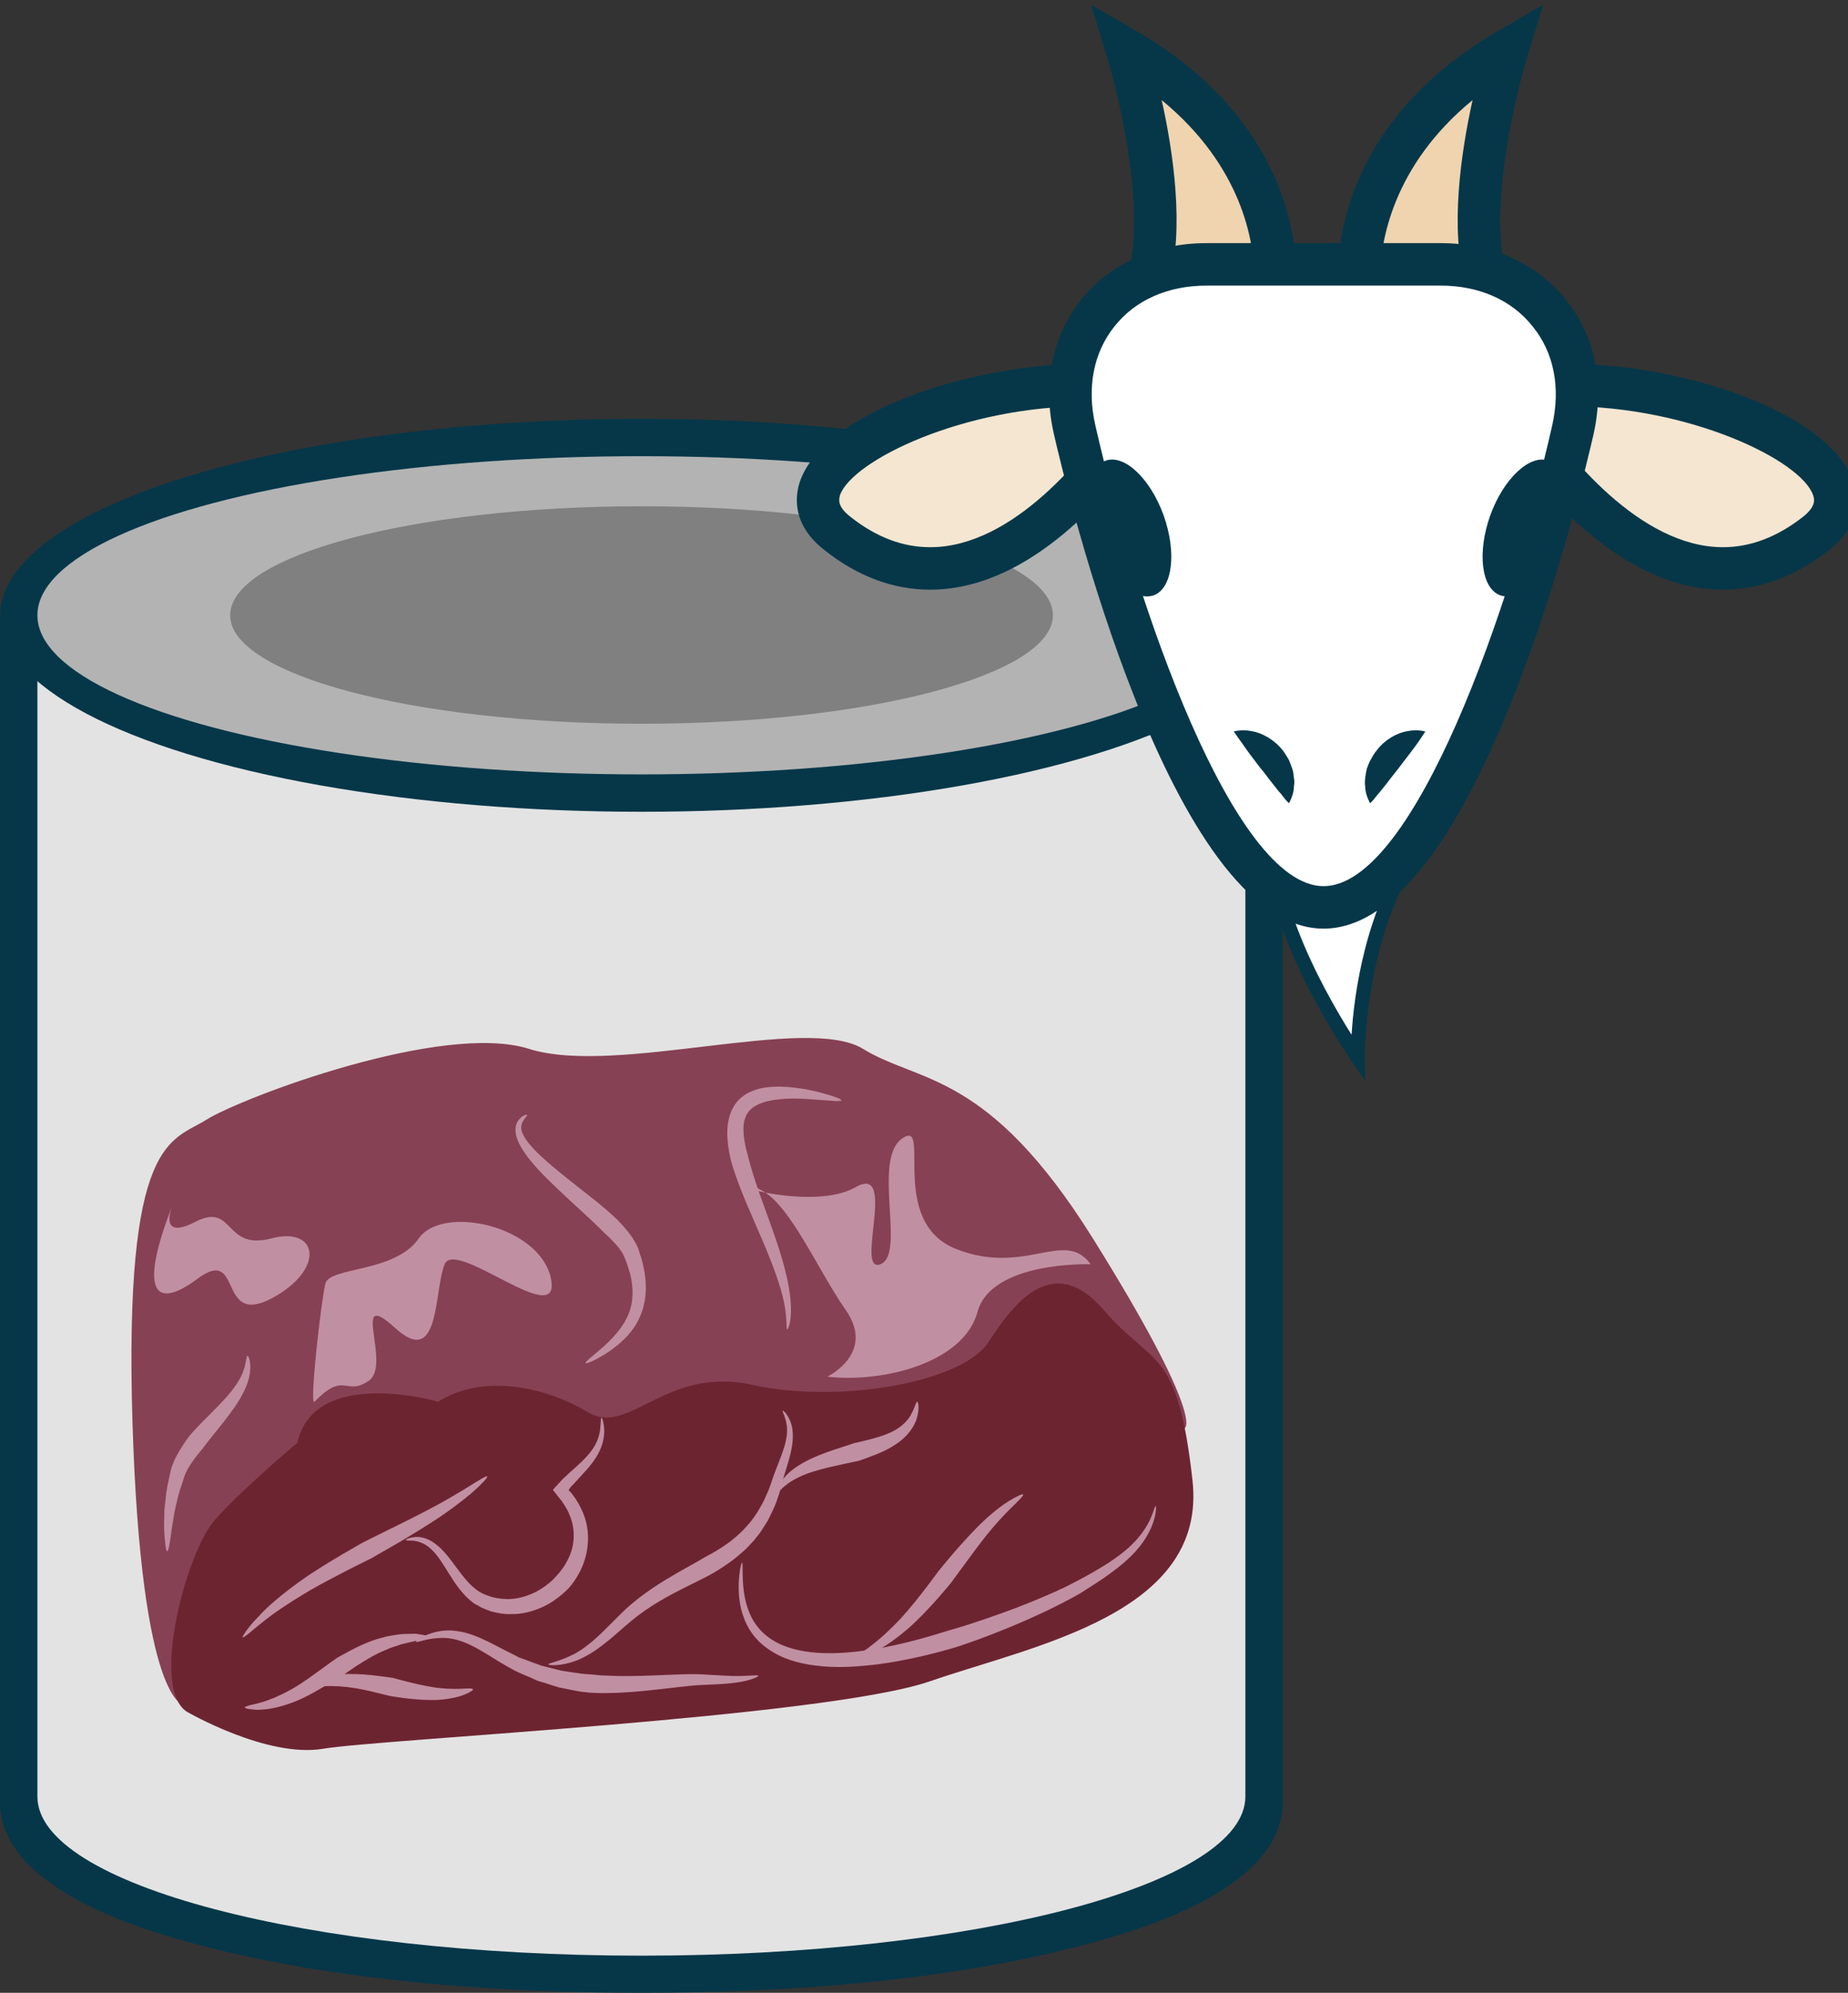 <?xml version="1.0" encoding="UTF-8" standalone="no"?>
<!-- Created with Inkscape (http://www.inkscape.org/) -->

<svg
   xmlns:dc="http://purl.org/dc/elements/1.1/"
   xmlns:cc="http://creativecommons.org/ns#"
   xmlns:rdf="http://www.w3.org/1999/02/22-rdf-syntax-ns#"
   xmlns:svg="http://www.w3.org/2000/svg"
   xmlns="http://www.w3.org/2000/svg"
   xmlns:sodipodi="http://sodipodi.sourceforge.net/DTD/sodipodi-0.dtd"
   xmlns:inkscape="http://www.inkscape.org/namespaces/inkscape"
   width="1699.634mm"
   height="1832.686mm"
   viewBox="0 0 1699.634 1832.686"
   version="1.1"
   id="svg8"
   inkscape:version="0.92.4 (5da689c313, 2019-01-14)"
   sodipodi:docname="Kozí maso sterilované.svg">
  <rect x="0" y="0" width="1699.634" height="1832.686" fill="#333333" stroke="none"/>
  <defs
     id="defs2">
    <style
       type="text/css"
       id="style2">
   <![CDATA[
    .fil4 {fill:#053749;fill-rule:nonzero}
    .fil1 {fill:#6D2431;fill-rule:nonzero}
    .fil0 {fill:#874154;fill-rule:nonzero}
    .fil2 {fill:#C18FA2;fill-rule:nonzero}
    .fil3 {fill:white;fill-rule:nonzero}
   ]]>
  </style>
    <style
       type="text/css"
       id="style2-0">
   <![CDATA[
    .fil4 {fill:#053749;fill-rule:nonzero}
    .fil1 {fill:#8E3945;fill-rule:nonzero}
    .fil0 {fill:#AA5B6C;fill-rule:nonzero}
    .fil2 {fill:#E2A6B6;fill-rule:nonzero}
    .fil3 {fill:#EFD4AF;fill-rule:nonzero}
    .fil5 {fill:#F4E6D0;fill-rule:nonzero}
    .fil6 {fill:white;fill-rule:nonzero}
   ]]>
  </style>
    <style
       type="text/css"
       id="style2-2">
   <![CDATA[
    .fil4 {fill:#053749;fill-rule:nonzero}
    .fil1 {fill:#6D2431;fill-rule:nonzero}
    .fil0 {fill:#874154;fill-rule:nonzero}
    .fil2 {fill:#C18FA2;fill-rule:nonzero}
    .fil3 {fill:#F4E6D0;fill-rule:nonzero}
    .fil5 {fill:white;fill-rule:nonzero}
   ]]>
  </style>
    <style
       type="text/css"
       id="style2-1">
   <![CDATA[
    .fil0 {fill:#053749;fill-rule:nonzero}
    .fil2 {fill:#7A2937;fill-rule:nonzero}
    .fil3 {fill:#8C3F53;fill-rule:nonzero}
    .fil4 {fill:#965166;fill-rule:nonzero}
    .fil5 {fill:#C18FA2;fill-rule:nonzero}
    .fil1 {fill:white;fill-rule:nonzero}
   ]]>
  </style>
    <style
       type="text/css"
       id="style2-8">
   <![CDATA[
    .fil1 {fill:#053749;fill-rule:nonzero}
    .fil3 {fill:#943E39;fill-rule:nonzero}
    .fil2 {fill:#966056;fill-rule:nonzero}
    .fil5 {fill:#AF6452;fill-rule:nonzero}
    .fil4 {fill:#DDB4AF;fill-rule:nonzero}
    .fil0 {fill:white;fill-rule:nonzero}
    .fil6 {fill:#FEFEFE;}
   ]]>
  </style>
    <style
       type="text/css"
       id="style2-5">
   <![CDATA[
    .str1 {stroke:black;stroke-width:20}
    .str0 {stroke:black;stroke-width:35.27;stroke-linejoin:round}
    .fil7 {fill:#2B2A29}
    .fil4 {fill:black}
    .fil6 {fill:black}
    .fil5 {fill:white}
    .fil1 {fill:#8C334E;fill-rule:nonzero}
    .fil0 {fill:#9B4864;fill-rule:nonzero}
    .fil2 {fill:#9B4964;fill-rule:nonzero}
    .fil3 {fill:#A35A74;fill-rule:nonzero}
   ]]>
  </style>
    <style
       type="text/css"
       id="style2-20">
   <![CDATA[
    .fil4 {fill:#053749;fill-rule:nonzero}
    .fil1 {fill:#6D2431;fill-rule:nonzero}
    .fil0 {fill:#874154;fill-rule:nonzero}
    .fil2 {fill:#C18FA2;fill-rule:nonzero}
    .fil3 {fill:#F4E6D0;fill-rule:nonzero}
    .fil5 {fill:white;fill-rule:nonzero}
   ]]>
  </style>
    <style
       type="text/css"
       id="style2-7">
   <![CDATA[
    .fil10 {fill:#053749;fill-rule:nonzero}
    .fil5 {fill:#3A1616;fill-rule:nonzero}
    .fil0 {fill:#471C1C;fill-rule:nonzero}
    .fil4 {fill:#471D1D;fill-rule:nonzero}
    .fil1 {fill:#562725;fill-rule:nonzero}
    .fil3 {fill:#562726;fill-rule:nonzero}
    .fil2 {fill:#683532;fill-rule:nonzero}
    .fil8 {fill:#7C4242;fill-rule:nonzero}
    .fil7 {fill:#935757;fill-rule:nonzero}
    .fil6 {fill:#A06564;fill-rule:nonzero}
    .fil11 {fill:#EFD4AF;fill-rule:nonzero}
    .fil12 {fill:#F4E6D0;fill-rule:nonzero}
    .fil9 {fill:white;fill-rule:nonzero}
   ]]>
  </style>
  </defs>
  <sodipodi:namedview
     id="base"
     pagecolor="#ffffff"
     bordercolor="#666666"
     borderopacity="1.0"
     inkscape:pageopacity="0.0"
     inkscape:pageshadow="2"
     inkscape:zoom="0.061871843"
     inkscape:cx="719.36719"
     inkscape:cy="2614.1674"
     inkscape:document-units="mm"
     inkscape:current-layer="Vrstva_x0020_1-64"
     showgrid="false"
     inkscape:window-width="1920"
     inkscape:window-height="1001"
     inkscape:window-x="-9"
     inkscape:window-y="-9"
     inkscape:window-maximized="1" />
  <g
     inkscape:label="Vrstva 1"
     inkscape:groupmode="layer"
     id="layer1"
     transform="translate(623.15,832.329)"><path
   inkscape:connector-curvature="0"
   d="m 556.627,824.674 c 0,78.846 -126.471,117.21 -188.383,133.085 -126.206,32.544 -271.198,42.598 -401.373,42.598 -130.175,0 -275.167,-10.054 -401.637,-42.598 -61.913,-15.875 -188.383,-54.24 -188.383,-133.085 V -266.468 h 1179.777 z"
   style="fill:#053749;stroke-width:0.265"
   id="path7"
   class="fil0" />
<path
   inkscape:connector-curvature="0"
   d="m 522.231,819.911 c 0,80.963 -248.708,146.315 -555.36,146.315 -306.917,0 -555.625,-65.352 -555.625,-146.315 V -266.468 H 522.231 Z"
   style="fill:#e3e3e3;fill-opacity:1;fill-rule:nonzero;stroke-width:0.265"
   id="path9"
   class="fil1" />
<ellipse
   ry="161.131"
   rx="569.912"
   cy="-266.468"
   cx="-33.13"
   style="fill:#808080;stroke-width:0.265"
   id="ellipse11"
   class="fil2" />
<ellipse
   ry="180.71"
   rx="589.756"
   cy="-266.468"
   cx="-33.13"
   style="fill:#053749;stroke-width:0.265"
   id="ellipse13"
   class="fil0" />
<ellipse
   ry="146.315"
   rx="555.625"
   cy="-266.468"
   cx="-33.13"
   style="fill:#b3b3b3;stroke-width:0.265"
   id="ellipse15"
   class="fil3" />
<path
   inkscape:connector-curvature="0"
   d="m -33.13,-334.73 c 183.356,0 331.788,30.427 331.788,68.263 0,37.306 -148.431,67.733 -331.788,67.733 -183.356,0 -332.052,-30.427 -332.052,-67.733 0,-37.835 148.696,-68.263 332.052,-68.263 z m 0,-32.015 c 209.021,0 378.354,44.979 378.354,100.277 0,54.769 -169.333,99.748 -378.354,99.748 -209.021,0 -378.354,-44.979 -378.354,-99.748 0,-55.298 169.333,-100.277 378.354,-100.277 z"
   style="fill:#808080;stroke-width:0.265"
   id="path17"
   class="fil2" />

 
 <g
   transform="matrix(0.265,0,0,0.265,-3913.87,-3602.475)"
   id="Vrstva_x0020_1">

  
  
  
  
  
  
  
  
  
  
  
  
  
  
  
  
  
  
  
  
  
  
  
  
  
 
 
 <g
   transform="translate(-2547.23,2709.896)"
   id="Vrstva_x0020_1-5">

  
  
  
  
  
  
  
  
  
  
  
  
  
  
  
  
  
  
  
  
  
  
  
  
  
  
  
  
  
  
  
  
  
  
 
 
 <g
   transform="translate(337.128,-39.507)"
   id="Vrstva_x0020_1-55">

  
  
  
  
  
  
  
  
  
  
  
  
  
  
  
  
  
  
  
  
  
  
  
  
  
  
  
  
  
 
 
 <g
   transform="translate(-2594.616,-488.036)"
   id="Vrstva_x0020_1-7">

  
  
  
  
  
  
  
  
  
  
  
  
  
  
  
  
  
  
  
  
  
 </g>

</g>

</g>


 
 

 
 <g
   transform="translate(-2071.365,848.184)"
   id="Vrstva_x0020_1-6">

  
  
  
  
  
  
  
  
  
  
  
  
  
  
  
  
  
  
  
 
 
 <g
   transform="translate(-2967.164,432.236)"
   id="Vrstva_x0020_1-8">

  <path
   d="m 18096.851,15090.886 c 0,0 -150.185,6.953 -180.779,-983.157 -29.898,-990.11 135.584,-972.728 255.871,-1048.516 120.288,-75.788 820.457,-341.393 1120.827,-246.137 301.066,95.257 962.994,-120.982 1159.069,0 195.38,120.288 433.173,74.398 797.511,657.756 390.76,626.467 319.144,657.756 319.144,657.756 l -590.312,180.778 c 0,0 -1481.688,296.894 -1504.633,321.925 -22.25,25.031 -1158.373,284.379 -1158.373,284.379 z"
   style="fill:#874154;fill-rule:nonzero;stroke-width:0.695"
   id="path7-3"
   class="fil0"
   inkscape:connector-curvature="0" />

  <path
   d="m 18977.103,14037.503 c 0,0 -429.001,-124.459 -488.797,142.537 0,0 -188.427,157.834 -285.769,266.996 -98.038,109.163 -225.973,582.663 -98.038,666.099 0,0 278.121,162.006 474.196,128.631 195.38,-33.374 1745.208,-109.162 2106.07,-234.316 361.557,-125.155 962.993,-233.622 910.15,-698.084 -52.147,-464.461 -134.888,-389.369 -308.018,-590.311 -173.131,-200.247 -308.715,-30.593 -399.104,110.553 -90.389,141.146 -518.695,216.239 -819.761,149.49 -301.066,-67.444 -429.001,181.474 -571.538,94.561 -143.232,-86.217 -361.557,-136.279 -519.391,-36.156 z"
   style="fill:#6d2431;fill-rule:nonzero;stroke-width:0.695"
   id="path9-5"
   class="fil1"
   inkscape:connector-curvature="0" />

  <path
   d="m 19147.452,14296.851 c 2.086,3.476 -18.773,26.421 -53.538,57.015 -35.46,29.898 -84.827,67.444 -136.279,100.123 -51.453,33.375 -104.296,64.663 -143.928,87.608 -40.327,22.945 -67.444,38.242 -68.835,39.632 -1.39,0.696 -31.984,15.297 -75.788,37.547 -43.804,22.945 -102.209,52.147 -157.138,85.522 -55.624,33.374 -109.858,69.53 -147.404,100.819 -19.468,14.601 -34.765,29.202 -45.89,37.546 -11.125,9.039 -18.773,13.906 -20.164,12.515 -1.39,-1.39 3.477,-9.038 11.821,-21.554 9.039,-11.82 22.249,-29.898 40.327,-47.28 34.07,-38.937 86.218,-81.351 140.451,-120.983 54.234,-39.632 111.248,-73.007 154.357,-98.733 43.804,-25.726 73.007,-42.413 75.093,-43.109 1.39,-0.695 29.202,-14.601 70.225,-34.765 41.023,-20.163 95.257,-46.585 148.1,-74.397 52.843,-27.117 104.295,-57.71 142.537,-81.35 38.241,-23.641 63.272,-39.633 66.053,-36.156 z"
   style="fill:#c18fa2;fill-rule:nonzero;stroke-width:0.695"
   id="path11"
   class="fil2"
   inkscape:connector-curvature="0" />

  <path
   d="m 19543.774,14092.432 c 1.391,-0.695 5.563,9.039 8.344,27.812 2.781,18.078 2.086,47.281 -10.43,77.874 -11.82,30.593 -34.765,60.491 -60.491,87.608 -11.82,13.906 -25.031,27.117 -38.241,41.718 l -4.868,4.867 -2.085,2.782 -1.391,1.39 v 0.695 c -1.391,1.391 -2.086,2.782 -2.781,3.477 -0.696,1.391 -2.086,2.781 -2.086,4.172 l 3.476,2.781 1.391,2.086 c 0.695,0 1.391,0.695 0.695,0 l 2.781,3.476 9.735,12.516 c 6.257,8.343 11.82,18.078 17.382,27.117 10.43,19.468 19.469,39.632 25.031,61.186 11.125,43.109 7.648,86.913 -1.391,120.983 -9.038,34.765 -23.64,60.491 -34.765,77.874 -5.562,8.343 -10.429,15.296 -13.906,19.468 -3.476,4.867 -5.562,6.953 -6.257,7.648 -0.696,1.391 -9.735,11.125 -25.727,25.031 -15.992,13.906 -39.632,31.984 -70.92,45.89 -31.289,13.906 -69.531,25.031 -111.249,23.64 -20.859,0.696 -42.413,-3.476 -63.967,-9.039 l -15.297,-5.562 -15.297,-6.258 c -4.867,-2.086 -10.429,-4.867 -15.296,-8.343 -4.868,-2.781 -10.43,-4.867 -15.297,-8.344 -38.242,-27.812 -63.968,-67.444 -85.522,-101.514 -21.555,-34.765 -40.328,-66.054 -62.577,-86.217 -20.859,-20.164 -43.804,-27.117 -60.492,-29.203 -16.687,-0.695 -27.116,-0.695 -27.812,-2.781 0,-2.086 9.039,-6.953 27.812,-9.735 18.078,-2.781 46.586,1.391 73.702,22.25 27.812,19.469 51.453,52.148 75.093,84.132 23.64,31.984 49.366,65.358 80.655,84.131 3.477,2.086 7.648,4.172 11.82,6.258 4.172,1.391 7.648,3.476 12.516,4.867 l 13.21,4.867 13.211,3.477 c 18.078,3.476 35.46,5.562 52.843,4.867 34.07,-1.391 66.054,-12.516 91.085,-25.031 25.03,-13.211 44.499,-28.507 57.014,-40.328 11.82,-11.82 18.773,-20.163 19.469,-20.859 0,-0.695 2.086,-2.781 4.867,-5.562 2.781,-4.172 6.953,-9.039 11.82,-15.297 9.039,-13.21 20.859,-32.679 29.203,-57.71 8.343,-25.726 11.82,-57.71 5.562,-90.389 -2.781,-16.687 -9.734,-33.375 -16.687,-49.367 -4.867,-7.648 -8.344,-15.991 -13.906,-23.64 l -7.648,-11.82 -2.086,-2.781 -4.172,-4.867 -7.649,-9.734 -15.296,-19.469 c -2.781,-1.391 0,-3.476 0.695,-4.867 l 4.172,-4.867 8.344,-9.039 c 5.562,-6.258 11.124,-11.82 16.687,-18.078 l 3.476,-3.476 2.782,-2.782 5.562,-4.867 c 13.906,-13.906 28.507,-25.726 41.718,-38.241 26.422,-23.641 48.671,-47.976 61.882,-72.312 13.211,-24.335 17.383,-48.671 18.078,-66.053 1.39,-17.383 1.39,-27.813 3.476,-28.508 z"
   style="fill:#c18fa2;fill-rule:nonzero;stroke-width:0.695"
   id="path13"
   class="fil2"
   inkscape:connector-curvature="0" />

  <path
   d="m 18949.291,14855.178 c 0,4.172 -20.164,8.344 -50.062,12.516 -14.601,3.476 -31.984,6.953 -50.061,11.82 -18.078,6.258 -36.851,11.125 -55.625,20.164 -36.851,14.601 -71.616,36.851 -98.037,53.538 -13.211,9.039 -23.64,15.992 -31.984,21.554 -7.648,5.563 -12.515,9.039 -13.211,9.735 -0.695,0 -20.859,12.515 -50.757,30.593 -29.898,17.382 -70.225,42.413 -113.334,60.491 -43.804,18.078 -88.999,29.203 -123.764,30.593 -8.343,0.696 -15.992,0.696 -22.945,0 -6.953,-0.695 -13.21,-1.39 -18.078,-2.085 -9.734,-1.391 -15.296,-3.477 -15.296,-5.563 0,-2.086 5.562,-4.172 14.601,-6.953 4.867,-1.39 10.43,-2.781 17.383,-4.172 6.257,-1.39 13.21,-2.781 21.554,-5.562 31.289,-8.344 71.616,-25.726 109.858,-47.281 38.241,-21.554 74.397,-49.366 102.904,-69.53 28.508,-20.859 47.976,-34.765 49.367,-35.46 0.695,-1.391 20.164,-12.516 49.366,-27.812 29.203,-15.297 68.835,-34.765 110.553,-45.195 20.859,-6.258 42.414,-9.039 61.882,-11.82 20.164,-2.086 38.242,-1.391 54.234,-2.086 31.288,4.172 52.147,8.344 51.452,12.515 z"
   style="fill:#c18fa2;fill-rule:nonzero;stroke-width:0.695"
   id="path15"
   class="fil2"
   inkscape:connector-curvature="0" />

  <path
   d="m 19098.086,15035.957 c 0.695,3.476 -15.297,13.211 -41.023,22.25 -26.422,8.343 -63.273,14.601 -100.124,14.601 -36.155,0 -73.006,-3.477 -100.123,-6.953 -27.117,-3.477 -44.499,-6.953 -45.89,-6.953 -1.391,0 -20.164,-4.867 -48.671,-11.82 -27.812,-6.953 -64.663,-15.297 -101.514,-19.469 -36.851,-4.171 -73.702,-4.171 -101.514,-1.39 -27.812,3.476 -46.586,6.257 -47.976,2.086 -1.391,-4.172 15.297,-15.297 43.109,-26.422 28.507,-10.429 68.139,-18.078 107.771,-19.468 39.633,-0.696 79.265,2.781 108.468,6.953 29.897,3.476 49.366,6.953 50.757,6.953 0.695,0.695 18.773,4.867 44.499,11.82 26.421,6.953 59.796,14.601 93.866,20.164 34.069,5.562 67.444,6.257 93.865,5.562 25.727,-1.391 43.109,-2.781 44.5,2.086 z"
   style="fill:#c18fa2;fill-rule:nonzero;stroke-width:0.695"
   id="path17-1"
   class="fil2"
   inkscape:connector-curvature="0" />

  <path
   d="m 20088.196,14988.676 c 1.39,3.477 -33.375,19.469 -88.999,25.031 -27.117,3.477 -59.796,4.867 -93.17,6.258 -34.07,0.695 -68.14,4.867 -104.991,9.039 -36.156,4.172 -72.311,8.344 -107.076,11.82 -34.07,3.477 -66.749,5.563 -94.562,6.953 -28.507,0.695 -52.147,1.391 -69.53,0.695 -16.687,-0.695 -27.116,-1.39 -28.507,-1.39 -1.391,0 -11.82,-1.391 -30.593,-3.477 -18.078,-2.781 -43.804,-8.343 -74.398,-14.601 -15.296,-4.172 -31.288,-9.734 -47.976,-15.297 -8.343,-2.086 -17.382,-4.867 -26.421,-7.648 -8.344,-4.172 -17.383,-7.648 -25.726,-11.82 -18.078,-7.648 -36.851,-15.297 -54.929,-24.336 -18.078,-9.734 -36.156,-20.163 -53.538,-30.593 -34.765,-21.554 -68.14,-43.109 -100.819,-58.405 -31.984,-15.297 -63.968,-23.641 -91.78,-23.641 -57.015,-0.695 -93.17,18.774 -95.256,13.211 -1.391,-2.086 31.984,-30.593 93.865,-38.242 31.289,-3.476 68.14,2.086 104.296,15.297 36.851,13.211 73.006,33.375 108.467,51.452 17.382,9.039 35.46,18.078 52.148,26.422 18.077,6.953 35.46,12.515 52.842,19.468 8.344,2.782 16.688,6.258 25.031,9.039 8.344,2.086 16.688,4.172 25.031,6.258 15.992,4.172 31.289,7.648 45.195,11.125 29.203,4.172 52.843,8.344 70.225,10.429 17.383,1.391 27.812,2.086 28.508,2.086 1.39,0 11.125,0.696 27.117,2.782 15.991,1.39 38.936,1.39 66.053,2.781 27.117,0.695 59.101,0 93.171,-0.696 34.07,-1.39 70.225,-2.781 106.381,-4.171 35.46,-1.391 73.702,-2.782 107.772,0 34.07,1.39 65.358,4.171 92.475,4.867 53.538,1.39 88.303,-5.563 89.694,-0.696 z"
   style="fill:#c18fa2;fill-rule:nonzero;stroke-width:0.695"
   id="path19"
   class="fil2"
   inkscape:connector-curvature="0" />

  <path
   d="m 20173.023,14068.792 c 0.695,-0.695 2.781,0.695 6.257,4.172 1.391,1.39 3.477,4.172 5.563,6.257 2.086,3.477 4.172,6.953 6.953,10.43 4.172,7.648 9.039,18.773 12.515,31.289 2.782,13.21 4.172,28.507 3.477,45.194 -1.391,32.679 -11.82,68.835 -22.945,104.991 -2.781,9.039 -5.563,18.078 -8.344,27.117 -2.781,9.038 -4.867,19.468 -7.648,29.202 -2.781,9.734 -5.563,19.469 -8.344,29.898 -3.476,9.734 -6.953,19.469 -10.429,29.898 -6.953,20.164 -17.383,38.242 -26.422,57.71 -4.172,9.039 -10.429,17.383 -15.992,26.422 -5.562,8.343 -10.429,17.382 -16.687,25.031 -6.258,7.648 -12.515,15.296 -18.078,22.945 -6.258,6.953 -13.211,13.21 -18.773,20.163 -12.515,13.211 -25.726,23.641 -37.546,34.07 -23.641,19.469 -44.5,33.375 -59.796,43.109 -15.297,9.734 -24.336,15.297 -25.726,15.992 -2.086,1.39 -40.328,21.554 -95.952,48.671 -54.929,27.812 -125.85,64.663 -188.427,117.506 -31.289,25.726 -61.882,54.929 -93.866,79.264 -31.288,25.031 -63.272,44.5 -92.475,56.32 -59.101,22.945 -100.819,18.078 -100.819,14.601 -0.695,-4.867 40.328,-9.734 92.475,-37.546 25.727,-13.906 53.539,-35.46 81.351,-61.187 28.507,-26.421 57.015,-57.014 88.303,-86.912 62.577,-59.796 136.279,-103.6 190.513,-134.889 55.624,-30.593 91.085,-51.452 93.17,-52.843 0.696,-0.695 9.735,-4.867 24.336,-13.211 14.601,-8.343 34.765,-20.859 57.015,-36.851 10.429,-8.343 22.945,-17.382 34.07,-28.507 5.562,-5.562 11.82,-10.43 17.382,-16.687 5.563,-6.258 11.125,-12.516 16.687,-18.773 6.258,-6.258 11.125,-13.907 16.688,-20.86 4.867,-7.648 10.429,-14.601 15.296,-22.945 9.039,-15.991 19.469,-31.983 26.422,-50.061 4.172,-8.344 7.648,-17.383 11.82,-26.422 3.476,-9.039 6.258,-18.078 9.734,-27.812 2.781,-9.039 6.258,-18.078 9.734,-27.812 3.477,-9.039 6.953,-18.078 10.43,-27.117 13.906,-35.46 26.421,-67.444 30.593,-95.256 2.781,-13.906 2.781,-27.117 2.086,-38.937 -1.391,-11.125 -3.476,-20.859 -6.258,-29.203 -1.39,-4.171 -2.781,-7.648 -3.476,-10.429 -1.391,-3.477 -2.781,-5.563 -3.477,-8.344 -1.39,-4.172 -2.086,-6.953 -1.39,-7.648 z"
   style="fill:#c18fa2;fill-rule:nonzero;stroke-width:0.695"
   id="path21"
   class="fil2"
   inkscape:connector-curvature="0" />

  <path
   d="m 20639.57,14037.503 c 3.477,0 8.344,20.859 0,52.148 -6.953,31.984 -34.069,68.14 -66.749,90.389 -32.679,23.64 -67.444,37.547 -93.865,47.281 -26.422,10.429 -44.5,15.992 -45.195,15.992 -1.391,0 -20.859,4.171 -49.366,10.429 -28.508,6.258 -66.054,13.906 -101.515,25.031 -36.155,10.43 -69.53,26.422 -92.475,43.109 -22.249,16.687 -34.765,32.679 -38.241,29.898 -3.477,-1.391 2.781,-23.64 24.335,-48.671 20.164,-25.727 55.624,-49.367 92.475,-66.749 36.851,-17.383 74.398,-29.898 102.905,-38.937 27.812,-9.039 47.281,-15.297 47.976,-15.992 1.391,0 18.773,-4.172 44.499,-10.43 25.726,-6.257 59.101,-15.296 88.999,-29.898 29.898,-14.601 54.233,-37.546 66.054,-61.186 12.515,-22.945 15.992,-43.109 20.163,-42.414 z"
   style="fill:#c18fa2;fill-rule:nonzero;stroke-width:0.695"
   id="path23"
   class="fil2"
   inkscape:connector-curvature="0" />

  <path
   d="m 21467.675,14399.06 c 0.695,0 0.695,4.172 0.695,11.125 -0.695,6.953 -1.39,17.383 -4.867,29.898 -6.257,25.726 -21.554,61.187 -48.671,95.952 -26.421,34.765 -64.663,68.139 -107.076,98.733 -20.859,15.296 -43.109,29.898 -66.054,44.499 -11.82,7.648 -22.945,14.601 -34.765,22.25 -12.516,6.953 -24.336,13.906 -36.156,20.163 -97.342,52.148 -198.161,94.562 -275.34,124.46 -77.178,29.898 -131.412,46.585 -134.888,47.28 -2.781,0.695 -61.187,18.773 -148.795,36.851 -43.804,9.039 -94.561,18.078 -150.185,22.945 -54.929,5.562 -114.725,7.648 -173.825,0 -59.101,-6.953 -118.897,-23.64 -167.568,-59.101 -24.336,-16.687 -45.195,-38.937 -60.492,-62.577 -15.296,-24.335 -25.03,-50.062 -31.288,-74.397 -11.125,-48.671 -9.039,-90.389 -6.258,-118.201 3.477,-28.508 7.648,-43.804 9.734,-43.109 2.086,0 1.391,15.992 2.086,43.804 0.696,27.117 2.086,66.749 15.992,110.553 6.953,20.859 16.687,43.109 31.289,62.577 14.601,20.164 33.374,37.546 55.624,51.452 43.804,27.812 98.733,40.328 154.357,44.5 55.624,4.172 112.639,0 165.482,-7.649 52.843,-6.953 102.209,-17.382 144.623,-27.812 84.827,-20.859 141.146,-40.327 144.623,-41.023 2.781,-0.695 56.319,-15.296 132.802,-41.718 77.179,-26.421 177.998,-63.967 274.645,-109.857 95.256,-47.976 191.208,-101.514 245.441,-162.006 27.117,-29.898 44.499,-59.796 53.538,-82.741 4.868,-11.124 7.649,-20.859 9.735,-27.116 2.781,-6.258 4.171,-9.735 5.562,-9.735 z"
   style="fill:#c18fa2;fill-rule:nonzero;stroke-width:0.695"
   id="path25"
   class="fil2"
   inkscape:connector-curvature="0" />

  <path
   d="m 21007.385,14359.428 c 2.086,4.172 -15.297,20.859 -41.023,45.89 -25.726,25.031 -57.71,59.796 -88.303,98.038 -29.898,38.241 -59.101,77.873 -81.35,108.467 -22.25,29.898 -36.851,50.757 -38.242,52.147 -0.695,1.391 -18.078,22.25 -45.195,53.539 -27.116,30.593 -63.967,70.92 -104.295,106.381 -40.327,34.765 -84.131,66.054 -119.592,82.741 -4.867,2.086 -9.039,4.172 -12.515,6.258 -4.172,1.39 -8.344,2.781 -11.82,4.171 -7.649,2.782 -13.906,4.867 -19.469,6.953 -10.429,2.782 -17.382,3.477 -18.078,2.086 -0.695,-2.086 4.172,-6.953 13.211,-13.906 4.867,-3.476 10.43,-7.648 16.687,-11.82 3.477,-2.086 6.953,-4.867 10.43,-6.953 3.476,-2.781 6.953,-5.562 10.429,-8.344 31.289,-22.945 68.835,-57.71 104.296,-95.256 34.765,-38.242 67.444,-79.96 91.779,-111.944 24.336,-31.983 40.328,-54.233 41.719,-55.624 0.695,-1.39 17.382,-20.859 41.022,-49.366 24.336,-28.508 57.71,-66.054 92.476,-101.514 34.765,-34.765 73.006,-66.749 103.6,-86.218 30.593,-19.468 52.843,-29.202 54.233,-25.726 z"
   style="fill:#c18fa2;fill-rule:nonzero;stroke-width:0.695"
   id="path27"
   class="fil2"
   inkscape:connector-curvature="0" />

  <path
   d="m 18548.102,14037.503 c -19.469,20.164 22.945,-351.823 37.546,-410.228 15.297,-58.405 241.27,-36.851 324.011,-156.443 82.741,-118.896 421.353,-43.804 458.899,139.756 37.547,184.255 -330.964,-141.842 -369.205,-50.062 -37.546,92.475 -14.601,365.034 -172.435,220.411 -158.529,-144.623 -9.734,127.24 -90.389,183.56 -81.351,56.319 -82.741,-36.156 -188.427,73.006 z"
   style="fill:#c18fa2;fill-rule:nonzero;stroke-width:0.695"
   id="path29"
   class="fil2"
   inkscape:connector-curvature="0" />

  <path
   d="m 20327.38,13950.591 c 0,0 169.653,-80.655 63.968,-231.536 -104.991,-150.185 -210.677,-409.533 -323.316,-426.22 -112.639,-16.687 212.067,84.131 358.081,0 146.013,-83.436 -4.172,301.066 85.522,267.691 90.389,-33.374 -29.898,-362.948 75.788,-436.65 104.99,-73.006 -52.843,289.246 187.731,383.807 240.575,94.561 376.159,-72.311 466.548,52.843 0,0 -344.175,-12.515 -392.846,165.482 -47.976,177.302 -329.573,246.832 -521.476,224.583 z"
   style="fill:#c18fa2;fill-rule:nonzero;stroke-width:0.695"
   id="path31"
   class="fil2"
   inkscape:connector-curvature="0" />

  <path
   d="m 18056.523,13351.936 c 0,0 -57.71,131.412 77.874,61.186 135.584,-69.53 98.038,101.514 263.52,57.71 165.482,-43.804 187.731,109.858 0,208.591 -188.427,98.733 -98.038,-185.646 -255.872,-68.835 -157.833,117.506 -200.942,33.374 -85.522,-258.652 z"
   style="fill:#c18fa2;fill-rule:nonzero;stroke-width:0.695"
   id="path33"
   class="fil2"
   inkscape:connector-curvature="0" />

  <path
   d="m 18315.176,13878.279 c 3.476,-1.39 13.906,22.25 8.343,60.491 -4.867,37.547 -27.812,82.046 -54.233,119.592 -26.422,37.547 -54.929,72.312 -75.788,98.038 -20.859,25.726 -34.07,43.804 -34.765,44.499 -0.696,1.391 -16.688,18.773 -36.156,46.585 -9.734,13.907 -19.468,29.898 -26.421,49.367 -6.258,20.859 -14.602,43.109 -20.86,66.054 -2.781,11.82 -5.562,23.64 -8.343,34.765 -2.086,11.82 -5.563,22.945 -6.953,34.765 -3.477,22.249 -7.648,43.804 -9.734,61.882 -4.867,36.851 -9.039,61.882 -13.906,61.882 -4.172,0 -6.953,-25.031 -9.735,-63.273 -1.39,-18.773 -0.695,-41.023 0,-65.358 -0.695,-11.82 1.391,-24.336 2.782,-36.851 1.39,-12.516 2.781,-25.726 4.171,-38.242 3.477,-25.726 10.43,-51.452 15.297,-75.788 0.695,-5.562 3.477,-11.82 5.562,-18.078 2.086,-6.257 4.868,-11.82 6.953,-17.382 4.868,-10.43 9.735,-20.164 15.297,-29.203 20.164,-34.765 36.156,-54.233 36.851,-55.624 0.695,-1.391 16.687,-19.469 40.328,-43.804 23.64,-24.336 54.928,-54.234 83.436,-85.522 28.507,-31.289 52.843,-65.359 63.272,-95.257 11.125,-29.202 9.735,-52.147 14.602,-53.538 z"
   style="fill:#c18fa2;fill-rule:nonzero;stroke-width:0.695"
   id="path35"
   class="fil2"
   inkscape:connector-curvature="0" />

  <path
   d="m 19285.817,13042.526 c 0,0.695 -0.695,2.781 -3.476,6.258 -2.086,2.781 -6.258,6.258 -9.039,12.515 -7.648,11.125 -12.516,27.812 -2.086,47.976 9.039,19.469 27.117,41.023 47.976,61.882 20.859,20.859 45.194,41.718 69.53,61.882 49.366,41.023 100.819,79.96 139.756,111.248 38.241,31.289 63.967,55.624 65.358,57.015 1.391,0.695 8.344,7.648 19.469,20.164 11.82,13.21 27.812,29.898 44.499,57.71 2.086,3.476 4.172,6.953 6.258,11.125 2.085,4.171 4.171,8.343 6.257,12.515 3.477,9.039 4.867,15.992 7.649,24.336 6.257,15.992 9.734,34.069 13.906,52.843 6.953,37.546 9.039,79.959 -0.696,120.982 -9.039,41.023 -29.898,77.179 -53.538,103.6 -23.64,26.422 -48.671,45.89 -70.921,61.187 -44.499,28.507 -76.483,41.718 -77.874,37.546 -2.781,-4.172 25.727,-25.031 64.664,-59.101 18.773,-18.078 40.327,-38.937 58.405,-64.663 18.773,-25.726 32.679,-56.319 37.546,-88.998 4.867,-32.68 1.391,-66.054 -6.257,-97.343 -4.868,-15.296 -9.039,-30.593 -14.602,-44.499 -2.781,-6.953 -5.562,-14.601 -8.343,-19.468 -0.696,-2.782 -2.086,-4.868 -3.477,-6.953 -1.391,-2.782 -2.781,-4.868 -4.867,-7.649 -12.516,-18.773 -28.507,-34.07 -38.937,-45.194 -11.125,-10.43 -18.078,-16.688 -18.773,-17.383 -1.391,-1.391 -24.336,-25.031 -60.491,-58.405 -36.156,-33.375 -84.827,-77.179 -132.108,-123.764 -23.64,-22.945 -46.585,-47.281 -66.749,-72.312 -19.468,-25.03 -37.546,-50.757 -45.89,-79.264 -2.086,-6.258 -2.781,-14.601 -3.476,-20.859 0.695,-7.648 0,-13.906 2.086,-20.164 1.39,-2.781 2.086,-6.257 3.476,-9.039 1.391,-2.086 2.781,-4.172 4.172,-6.953 2.781,-4.172 6.258,-6.953 9.039,-9.734 5.562,-5.562 11.125,-7.648 15.297,-9.039 3.476,-1.39 5.562,-1.39 6.257,0 z"
   style="fill:#c18fa2;fill-rule:nonzero;stroke-width:0.695"
   id="path37"
   class="fil2"
   inkscape:connector-curvature="0" />

  <path
   d="m 20376.746,12991.769 c -1.39,4.867 -33.374,1.391 -81.35,-2.086 -47.281,-3.476 -112.639,-9.039 -171.74,4.172 -29.202,6.258 -56.319,19.468 -70.225,38.242 -13.906,18.773 -18.078,43.804 -16.687,67.444 0.695,22.945 5.562,43.804 8.343,58.405 4.172,15.297 6.258,23.641 6.953,25.031 0,2.086 9.039,38.937 27.117,93.866 18.078,54.929 45.89,126.545 70.921,200.247 25.031,73.702 45.89,150.88 50.061,210.676 2.782,30.594 1.391,55.625 -2.085,73.007 -3.477,17.383 -7.649,26.422 -9.735,25.726 -4.171,-1.39 0.696,-38.937 -11.124,-94.561 -11.125,-54.929 -37.547,-125.849 -66.749,-196.075 -29.898,-70.225 -61.882,-140.451 -83.437,-196.075 -21.554,-54.929 -33.374,-95.952 -33.374,-98.038 -0.696,-1.39 -2.781,-11.82 -6.258,-28.507 -2.781,-18.078 -7.648,-42.414 -6.953,-73.702 0.695,-15.992 2.086,-33.375 7.648,-52.148 5.563,-18.773 14.602,-37.546 28.508,-53.538 13.906,-15.297 30.593,-26.421 47.976,-33.375 17.382,-7.648 34.765,-11.82 52.147,-13.906 34.765,-4.171 68.14,-2.781 99.428,1.391 30.594,3.477 59.101,9.039 82.741,15.297 47.976,12.515 78.569,24.335 77.874,28.507 z"
   style="fill:#c18fa2;fill-rule:nonzero;stroke-width:0.695"
   id="path39"
   class="fil2"
   inkscape:connector-curvature="0" />

  
  
  
  
  
  
  
  
  
  
  
  
 
 
 <g
   transform="translate(2538.147,-4308.729)"
   id="Vrstva_x0020_1-64">

  
  <path
   inkscape:connector-curvature="0"
   d="m 19374.054,16288.68 c -155.724,268.346 255.834,863.436 255.834,863.436 0,0 -5.562,-426.852 209.95,-736.91 100.109,-141.821 -387.921,-261.395 -465.784,-126.526 z"
   style="fill:#ffffff;fill-rule:nonzero;stroke-width:1.39"
   id="path112"
   class="fil9" />

  <path
   inkscape:connector-curvature="0"
   d="m 19532.56,16253.92 c -69.52,0 -120.964,18.074 -137.65,47.273 -116.793,201.608 114.013,613.165 214.122,771.67 8.341,-139.039 47.273,-436.584 211.34,-671.561 9.733,-15.295 11.123,-27.809 4.172,-41.712 -27.809,-54.226 -169.629,-105.67 -291.984,-105.67 z m 123.745,978.839 -45.883,-66.739 c -18.076,-25.027 -419.9,-610.384 -258.614,-889.854 27.808,-45.883 91.766,-70.91 180.752,-70.91 129.306,0 294.764,52.834 335.085,132.087 16.685,30.589 13.904,62.569 -6.951,91.766 -209.951,298.936 -205.779,718.836 -205.779,723.007 z"
   style="fill:#053749;fill-rule:nonzero;stroke-width:1.39"
   id="path114"
   class="fil10" />

  <path
   inkscape:connector-curvature="0"
   d="m 19342.076,14503.41 c 0,0 70.91,-504.715 -511.667,-846.752 0,0 202.998,671.561 22.246,896.806 z"
   style="fill:#efd4af;fill-rule:nonzero;stroke-width:1.39"
   id="path116"
   class="fil11" />

  <path
   inkscape:connector-curvature="0"
   d="m 18949.983,13829.067 c 40.322,180.752 79.253,447.708 25.028,638.192 l 296.154,-30.588 c -1.391,-114.013 -40.321,-376.798 -321.182,-607.604 z m -265.566,816.163 111.232,-137.649 c 114.013,-141.821 38.931,-583.967 -36.15,-830.067 l -54.226,-179.362 162.676,94.547 c 617.337,362.894 550.598,898.196 546.427,920.443 l -6.952,57.006 z"
   style="fill:#053749;fill-rule:nonzero;stroke-width:1.39"
   id="path118"
   class="fil10" />

  <path
   inkscape:connector-curvature="0"
   d="m 19636.839,14503.41 c 0,0 -70.91,-504.715 511.667,-846.752 0,0 -204.389,671.561 -22.246,896.806 z"
   style="fill:#efd4af;fill-rule:nonzero;stroke-width:1.39"
   id="path120"
   class="fil11" />

  <path
   inkscape:connector-curvature="0"
   d="m 19707.749,14436.671 296.155,30.588 c -54.226,-190.484 -15.294,-456.05 25.027,-638.192 -279.469,229.415 -318.4,493.591 -321.182,607.604 z m 586.748,208.559 -723.007,-75.082 -6.951,-57.006 c -4.171,-22.247 -70.91,-557.549 546.425,-920.443 l 162.678,-94.547 -54.226,179.362 c -75.082,246.1 -150.163,688.246 -36.15,830.067 z"
   style="fill:#053749;fill-rule:nonzero;stroke-width:1.39"
   id="path122"
   class="fil10" />

  <path
   inkscape:connector-curvature="0"
   d="m 18924.956,14838.495 c 0,0 -526.961,945.47 -1101.195,494.982 -305.887,-241.929 508.886,-606.214 1101.195,-494.982 z"
   style="fill:#f4e6d0;fill-rule:nonzero;stroke-width:1.39"
   id="path124"
   class="fil12" />

  <path
   inkscape:connector-curvature="0"
   d="m 18689.979,14891.33 c -426.852,0 -813.382,187.704 -856.485,308.668 -2.781,12.514 -12.514,37.541 36.15,75.082 88.986,70.91 182.142,105.67 276.689,105.67 289.204,0 543.646,-321.182 654.877,-485.248 -36.15,-2.782 -72.3,-4.172 -111.231,-4.172 z m -543.646,636.802 c -127.916,0 -251.661,-45.883 -367.065,-137.649 -114.011,-88.986 -101.498,-187.704 -84.814,-237.758 83.424,-240.539 592.31,-408.777 995.525,-408.777 87.595,0 171.019,8.342 247.49,22.246 l 101.499,19.466 -50.053,88.986 c -15.296,26.417 -369.846,653.486 -842.582,653.486 z"
   style="fill:#053749;fill-rule:nonzero;stroke-width:1.39"
   id="path126"
   class="fil10" />

  <path
   inkscape:connector-curvature="0"
   d="m 20120.697,14838.495 c 0,0 526.961,945.47 1099.805,494.982 307.278,-241.929 -507.495,-606.214 -1099.805,-494.982 z"
   style="fill:#f4e6d0;fill-rule:nonzero;stroke-width:1.39"
   id="path128"
   class="fil12" />

  <path
   inkscape:connector-curvature="0"
   d="m 20244.443,14895.502 c 109.842,164.066 365.675,485.248 653.487,485.248 94.547,0 187.703,-34.76 278.079,-105.67 47.274,-37.541 38.932,-62.568 34.76,-75.082 -41.711,-120.964 -428.242,-308.668 -856.484,-308.668 -37.542,0 -75.082,1.39 -109.842,4.172 z m 653.487,632.63 v 0 c -471.345,0 -827.287,-627.069 -841.19,-653.486 l -50.055,-88.986 100.109,-19.466 c 77.862,-13.904 159.895,-22.246 247.491,-22.246 404.605,0 912.1,168.238 995.524,408.777 18.075,50.054 30.589,148.772 -83.424,237.758 -116.793,91.766 -240.539,137.649 -368.455,137.649 z"
   style="fill:#053749;fill-rule:nonzero;stroke-width:1.39"
   id="path130"
   class="fil10" />

  <path
   inkscape:connector-curvature="0"
   d="m 18646.877,14959.459 c -70.911,-315.619 134.868,-583.967 458.831,-583.967 h 811.992 c 322.572,0 529.741,268.348 458.831,583.967 0,0 -372.627,1660.135 -864.828,1660.135 -488.029,0 -864.826,-1660.135 -864.826,-1660.135 z"
   style="fill:#ffffff;fill-rule:nonzero;stroke-width:1.39"
   id="path132"
   class="fil9" />

  <path
   inkscape:connector-curvature="0"
   d="m 19105.708,14472.821 c -133.479,0 -247.491,50.054 -319.792,141.82 -72.3,90.376 -95.937,211.341 -66.739,340.648 140.431,620.117 479.687,1601.737 792.526,1601.737 315.621,0 654.878,-981.62 793.917,-1600.347 29.199,-130.697 5.562,-251.662 -68.129,-342.038 -72.301,-91.766 -186.313,-141.82 -319.791,-141.82 z m 405.995,2231.587 c -531.131,0 -895.416,-1540.56 -935.737,-1715.75 -40.322,-175.191 -5.562,-340.647 94.547,-467.174 101.499,-125.135 255.833,-196.046 435.195,-196.046 h 811.992 c 179.361,0 333.695,70.911 435.195,196.046 101.498,126.527 134.867,291.983 95.937,467.174 -40.322,175.19 -401.825,1715.75 -937.129,1715.75 z"
   style="fill:#053749;fill-rule:nonzero;stroke-width:1.39"
   id="path134"
   class="fil10" />

  <path
   inkscape:connector-curvature="0"
   d="m 18956.935,15270.908 c 45.883,129.308 30.589,253.053 -34.76,276.689 -65.349,23.637 -155.725,-62.567 -202.998,-191.874 -45.883,-127.916 -30.588,-251.662 36.15,-275.299 65.349,-23.636 155.725,62.568 201.608,190.484 z"
   style="fill:#053749;fill-rule:nonzero;stroke-width:1.39"
   id="path136"
   class="fil10" />

  <path
   inkscape:connector-curvature="0"
   d="m 20090.109,15270.908 c -45.883,129.308 -30.589,253.053 34.76,276.689 66.739,23.637 157.114,-62.567 202.998,-191.874 45.883,-127.916 30.589,-251.662 -34.76,-275.299 -65.348,-23.636 -157.115,62.568 -202.998,190.484 z"
   style="fill:#053749;fill-rule:nonzero;stroke-width:1.39"
   id="path138"
   class="fil10" />

  <path
   inkscape:connector-curvature="0"
   d="m 19200.255,16020.333 c 0,0 26.417,-8.342 61.178,-1.391 36.15,5.562 79.251,29.199 109.841,68.129 6.952,9.733 13.903,20.857 19.465,30.59 5.561,11.123 8.342,22.246 12.514,31.979 4.171,11.123 4.171,22.246 5.561,31.979 2.782,11.123 1.39,20.855 0,29.198 0,18.076 -5.561,33.37 -9.733,43.103 -4.171,9.733 -6.951,15.294 -6.951,15.294 0,0 -5.562,-4.171 -12.514,-12.514 -2.78,-4.171 -6.952,-8.342 -11.123,-13.904 -2.781,-5.562 -9.733,-11.123 -13.904,-16.685 -9.733,-12.513 -19.466,-25.027 -30.589,-38.931 -9.733,-12.513 -19.466,-26.417 -30.589,-38.93 -20.856,-27.809 -43.102,-55.616 -59.787,-80.643 -18.074,-25.027 -33.369,-47.274 -33.369,-47.274 z"
   style="fill:#053749;fill-rule:nonzero;stroke-width:1.39"
   id="path140"
   class="fil10" />

  <path
   inkscape:connector-curvature="0"
   d="m 19864.865,16020.333 c 0,0 -13.904,22.247 -31.98,47.274 -18.074,25.027 -40.321,52.834 -61.177,80.643 -9.733,12.513 -20.856,26.417 -30.589,38.93 -9.733,13.904 -20.856,26.418 -30.588,38.931 -4.172,5.562 -9.733,11.123 -13.905,16.685 -4.171,5.562 -8.342,9.733 -11.123,13.904 -6.951,8.343 -12.514,12.514 -12.514,12.514 0,0 -2.78,-5.561 -6.951,-15.294 -4.172,-9.733 -9.733,-25.027 -9.733,-43.103 -1.39,-8.343 -1.39,-18.075 0,-29.198 1.39,-9.733 2.781,-20.856 5.561,-31.979 4.172,-9.733 6.953,-20.856 13.905,-31.979 5.561,-9.733 11.123,-20.857 19.465,-30.59 29.199,-38.93 72.301,-62.567 108.451,-68.129 34.76,-6.951 61.178,1.391 61.178,1.391 z"
   style="fill:#053749;fill-rule:nonzero;stroke-width:1.39"
   id="path142"
   class="fil10" />

 </g>

</g>

</g>

</g>

</g>
</svg>
